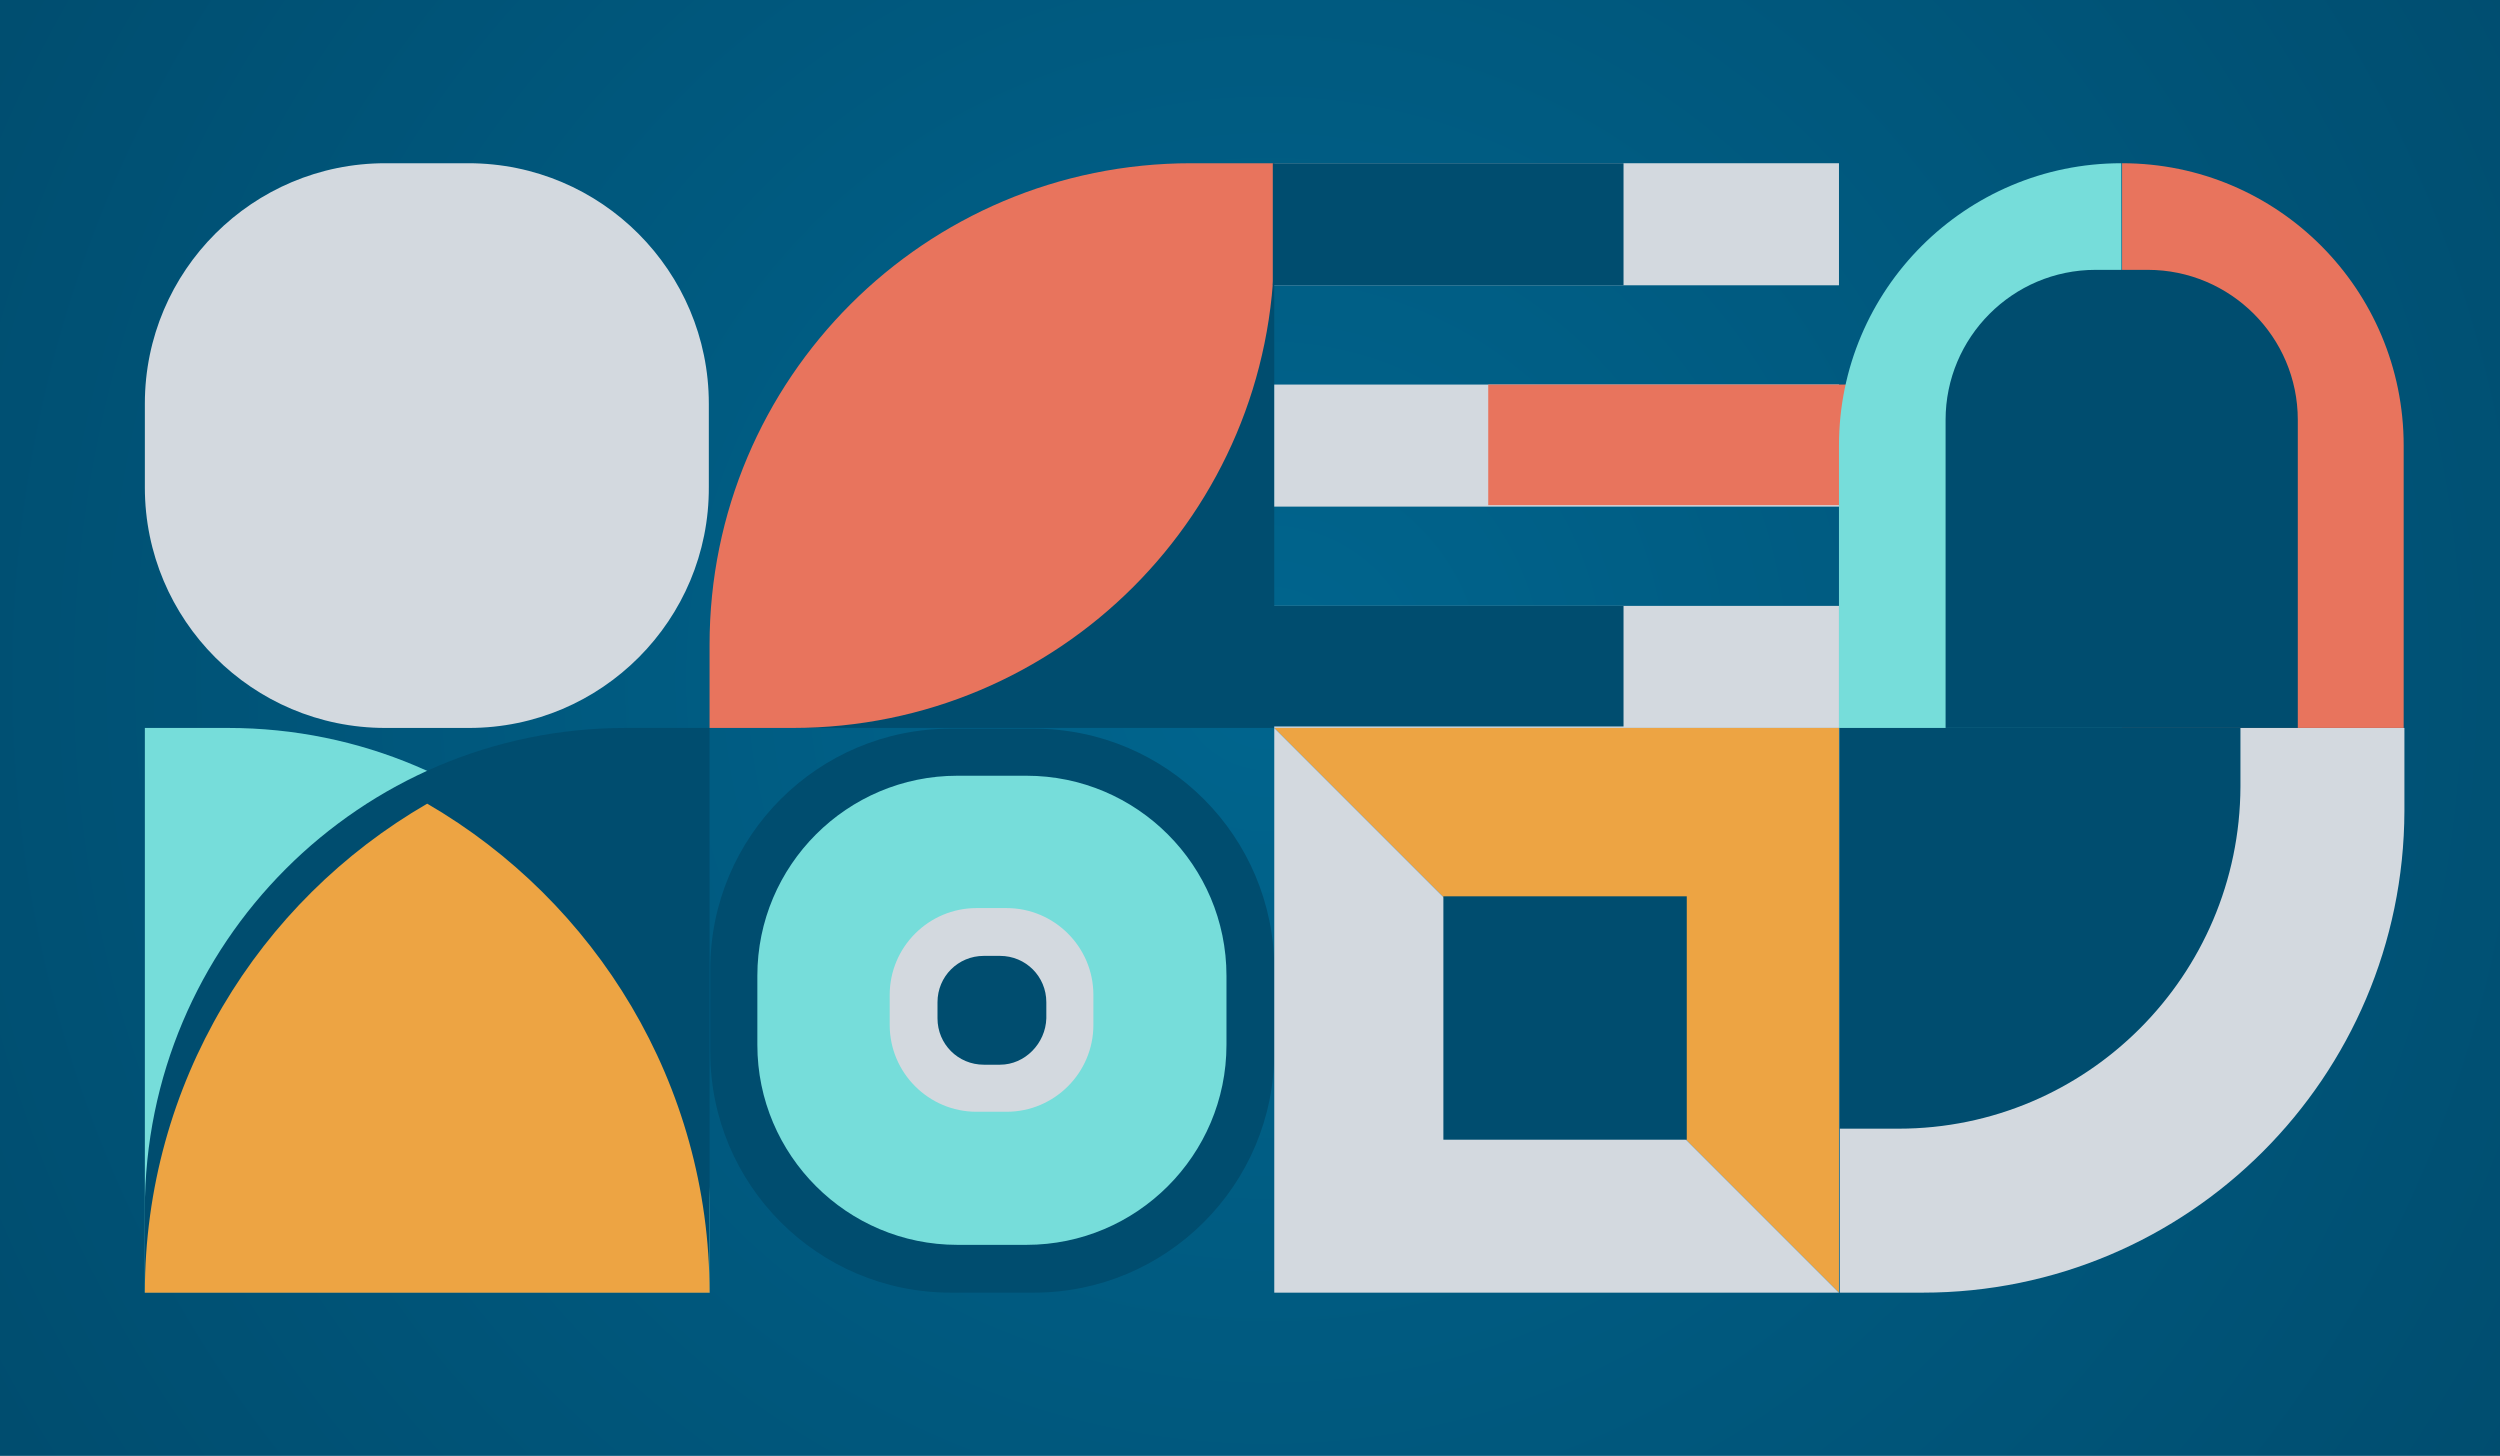 <?xml version="1.0" encoding="utf-8"?>
<!-- Generator: Adobe Illustrator 25.1.0, SVG Export Plug-In . SVG Version: 6.00 Build 0)  -->
<svg version="1.1" xmlns="http://www.w3.org/2000/svg" xmlns:xlink="http://www.w3.org/1999/xlink" x="0px" y="0px"
	 viewBox="0 0 340 198" style="enable-background:new 0 0 340 198;" xml:space="preserve">
<style type="text/css">
	.st0{fill:url(#SVGID_1_);}
	.st1{fill:#004D6F;}
	.st2{fill:#D3D9DF;}
	.st3{fill:#76DDDA;}
	.st4{fill:#E8745D;}
	.st5{fill:#EDA443;}
</style>
<g id="Layer_3">
	<radialGradient id="SVGID_1_" cx="172.447" cy="92.255" r="199.89" gradientUnits="userSpaceOnUse">
		<stop  offset="4.102398e-07" style="stop-color:#00658E"/>
		<stop  offset="1" style="stop-color:#004D6F"/>
	</radialGradient>
	<rect class="st0" width="340" height="198"/>
</g>
<g id="Layer_1">
	<polygon class="st1" points="96.5,99 173.3,22.2 173.3,99 	"/>
	<path class="st2" d="M63.8,99H52.4c-18.1,0-32.7-14.7-32.7-32.7V54.9c0-18.1,14.7-32.7,32.7-32.7h11.3c18.1,0,32.7,14.7,32.7,32.7
		v11.3C96.5,84.3,81.8,99,63.8,99z"/>
	<path class="st3" d="M96.5,175.8H19.7V99H31c36.2,0,65.5,29.3,65.5,65.5V175.8z"/>
	<path class="st1" d="M96.5,99v76.8H19.7v-11.3C19.7,128.3,49,99,85.1,99H96.5z"/>
	<path class="st4" d="M107.8,99H96.5V87.7c0-36.2,29.3-65.5,65.5-65.5h11.3v11.3C173.3,69.7,144,99,107.8,99z"/>
	<path class="st1" d="M140.6,175.8h-11.3c-18.1,0-32.7-14.7-32.7-32.7v-11.3c0-18.1,14.7-32.7,32.7-32.7h11.3
		c18.1,0,32.7,14.7,32.7,32.7v11.3C173.3,161.2,158.6,175.8,140.6,175.8z"/>
	<path class="st3" d="M139.6,169.3h-9.4c-15,0-27.2-12.2-27.2-27.2v-9.4c0-15,12.2-27.2,27.2-27.2h9.4c15,0,27.2,12.2,27.2,27.2v9.4
		C166.8,157.1,154.6,169.3,139.6,169.3z"/>
	<path class="st2" d="M136.9,151.2h-4.1c-6.5,0-11.8-5.3-11.8-11.8v-4.1c0-6.5,5.3-11.8,11.8-11.8h4.1c6.5,0,11.8,5.3,11.8,11.8v4.1
		C148.7,145.9,143.4,151.2,136.9,151.2z"/>
	<path class="st1" d="M136,144.8h-2.2c-3.5,0-6.3-2.8-6.3-6.3v-2.2c0-3.5,2.8-6.3,6.3-6.3h2.2c3.5,0,6.3,2.8,6.3,6.3v2.2
		C142.2,141.9,139.4,144.8,136,144.8z"/>
	<rect x="173.3" y="82.4" class="st2" width="76.8" height="16.6"/>
	<rect x="173.3" y="52.3" class="st2" width="76.8" height="16.6"/>
	<rect x="173.3" y="22.2" class="st2" width="76.8" height="16.6"/>
	<polygon class="st5" points="250.1,99 173.3,99 250.1,175.8 	"/>
	<polygon class="st2" points="173.3,99 173.3,99 173.3,175.8 250.1,175.8 250.1,175.8 	"/>
	<path class="st2" d="M261.5,175.8h-11.3V99h76.8v11.3C326.9,146.5,297.6,175.8,261.5,175.8z"/>
	<path class="st1" d="M258.2,153.5h-8V99h54.5v8C304.6,132.7,283.8,153.5,258.2,153.5z"/>
	<path class="st5" d="M58.1,109.3c-23,13.3-38.4,38.1-38.4,66.5v0h76.8v0C96.5,147.4,81,122.6,58.1,109.3z"/>
	<rect x="173.1" y="22.2" class="st1" width="47.7" height="16.6"/>
	<rect x="202.4" y="52.3" class="st4" width="50.8" height="16.4"/>
	<rect x="173.1" y="82.4" class="st1" width="47.7" height="16.4"/>
	<path class="st3" d="M288.5,22.2L288.5,22.2c-21.2,0-38.4,17.2-38.4,38.4V99h38.5L288.5,22.2C288.6,22.2,288.6,22.2,288.5,22.2z"/>
	<path class="st4" d="M326.9,60.6c0-21.2-17.1-38.4-38.3-38.4V99h38.3V60.6z"/>
	<path class="st1" d="M312.4,99h-47.8V57.1c0-11.2,9.1-20.4,20.4-20.4h7.1c11.2,0,20.4,9.1,20.4,20.4V99z"/>
	<rect x="196.3" y="121.9" class="st1" width="33.1" height="33.1"/>
</g>
<g id="Layer_2">
</g>
</svg>
